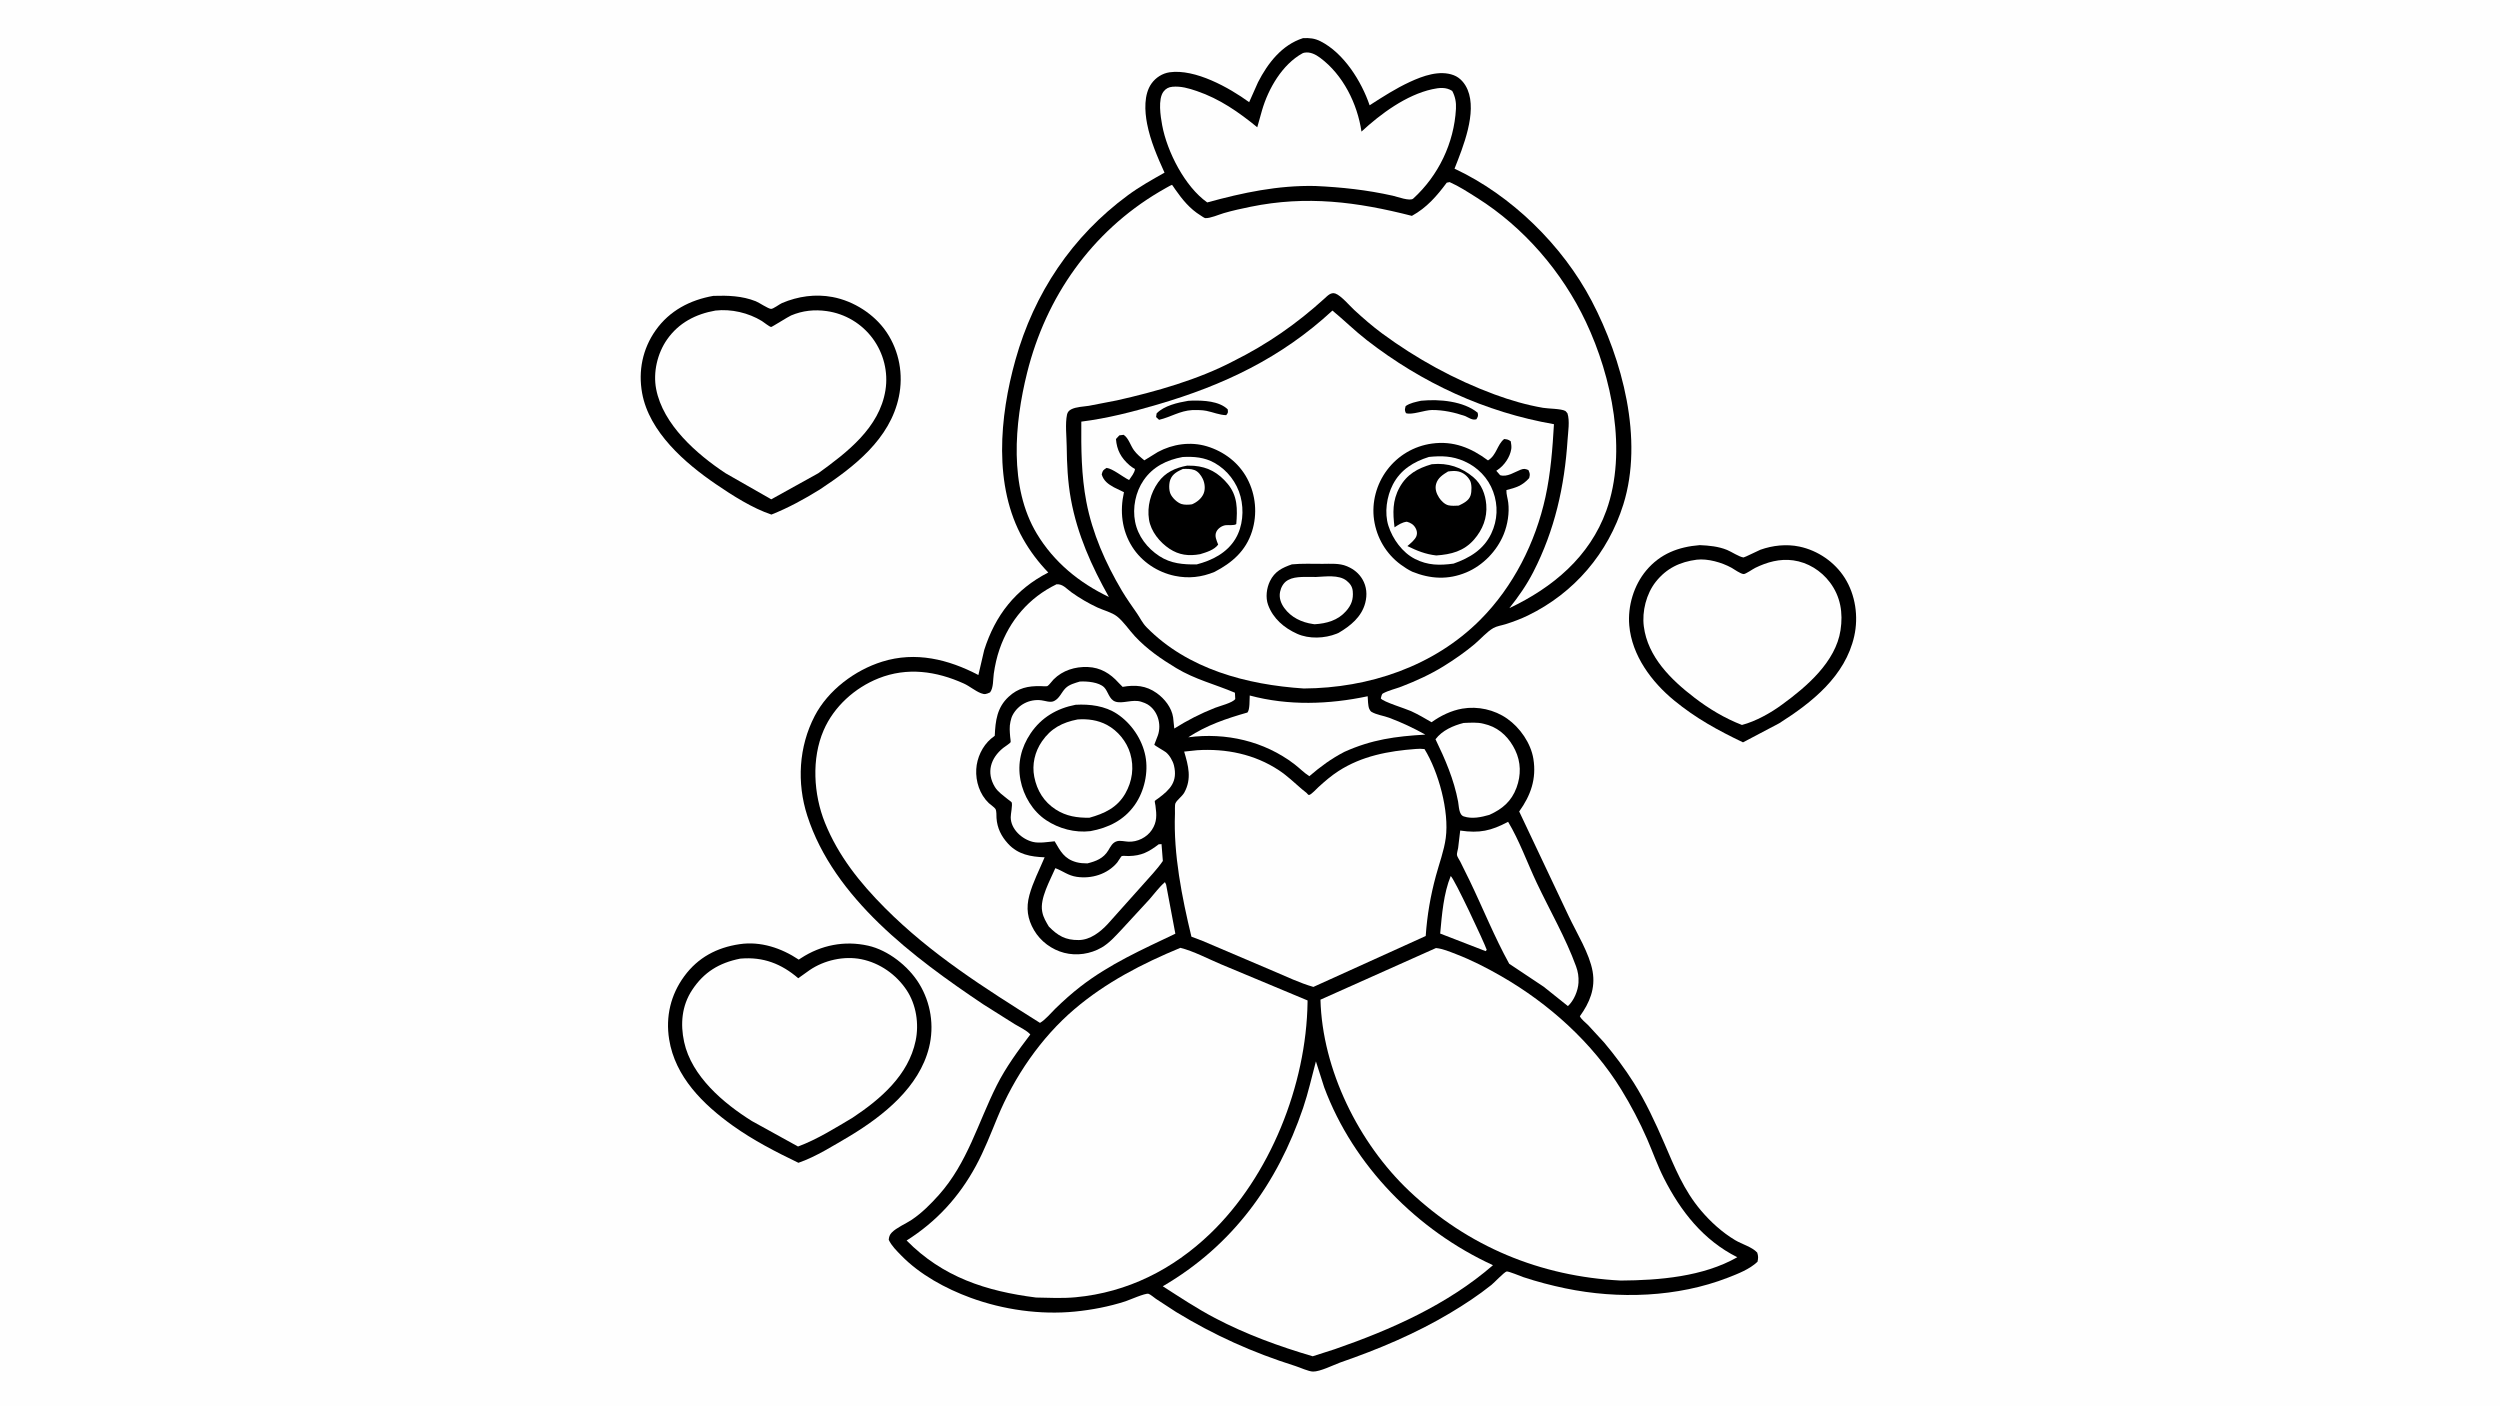 <svg version="1.1" xmlns="http://www.w3.org/2000/svg" style="display: block;" viewBox="0 0 2048 1152" width="1820" height="1024">
<path transform="translate(0,0)" fill="rgb(254,254,254)" d="M -0 -0 L 2048 0 L 2048 1152 L -0 1152 L -0 -0 z"/>
<path transform="translate(0,0)" fill="rgb(0,0,0)" d="M 1392.44 446.429 C 1400.11 446.77 1407.64 447.457 1414.82 450.37 C 1418.4 451.823 1424.82 456.136 1428.29 456.528 C 1428.99 456.608 1440.7 450.713 1442.12 450.207 C 1452.23 446.613 1463.56 445.4 1474.12 447.631 C 1489.17 450.814 1503.01 460.281 1511.25 473.338 C 1520.01 487.213 1522.56 504.997 1519 520.943 C 1511.67 553.726 1484.42 575.334 1457.47 592.39 L 1427.87 607.996 C 1407.18 598.087 1389.25 588.284 1371.5 573.706 C 1352.92 558.451 1336.83 536.828 1334.69 512.18 C 1333.33 496.383 1338.41 479.329 1348.61 467.166 C 1360.11 453.455 1375.04 447.804 1392.44 446.429 z"/>
<path transform="translate(0,0)" fill="rgb(254,254,254)" d="M 1390.05 458.347 C 1399.1 457.333 1410.42 460.593 1418.32 464.896 C 1420.87 466.282 1425.65 469.945 1428.39 470.127 C 1429.99 470.232 1435.93 466.014 1437.86 465.069 C 1447.59 460.308 1458.06 457.397 1468.95 458.892 C 1480.95 460.539 1491.79 467.283 1499.03 476.9 C 1507.85 488.612 1509.91 501.966 1507.76 516.113 C 1503.82 542.075 1479.95 562.433 1460.03 576.931 C 1450.78 583.807 1438.18 590.842 1427 593.743 C 1412.85 588.251 1400.01 580.536 1387.99 571.316 C 1368.94 556.704 1349.81 538.031 1346.61 512.989 C 1345.04 500.702 1348.67 486.266 1356.39 476.5 C 1365.2 465.352 1376.31 460.117 1390.05 458.347 z"/>
<path transform="translate(0,0)" fill="rgb(0,0,0)" d="M 584.378 242.236 C 596.261 241.84 607.906 242.191 619.122 246.642 C 621.932 247.758 629.212 252.776 631.649 252.906 C 633.427 253 638.735 248.913 640.676 248.097 C 653.846 242.556 667.926 240.537 682.013 243.182 C 699.373 246.443 716.476 257.338 726.36 272.127 C 736.706 287.607 740.138 306.616 736.376 324.783 C 729.158 359.632 699.555 382.376 671.557 400.882 C 659.058 408.652 645.647 415.966 631.953 421.399 C 616.35 416.178 600.107 405.801 586.493 396.508 C 561.191 379.238 531.807 353.783 526.026 321.883 C 522.73 303.694 526.406 285.619 537.102 270.468 C 548.502 254.32 565.282 245.605 584.378 242.236 z"/>
<path transform="translate(0,0)" fill="rgb(254,254,254)" d="M 586.112 254.265 C 599.039 252.822 613.083 256.074 624.148 262.851 C 625.8 263.862 630.071 267.429 631.704 267.729 C 632.279 267.835 645.828 259.218 648.058 258.277 C 657.495 254.297 667.136 253.284 677.259 254.709 C 692.304 256.826 705.928 264.937 714.957 277.194 C 723.879 289.306 727.742 304.668 725.354 319.557 C 720.426 350.285 693.956 370.45 670.378 387.509 L 631.815 408.902 L 594.483 387.588 C 570.807 371.966 543.118 347.758 537.517 318.538 C 534.891 304.837 538.514 289.353 546.429 278.011 C 555.993 264.304 569.926 257.106 586.112 254.265 z"/>
<path transform="translate(0,0)" fill="rgb(0,0,0)" d="M 605.815 773.338 C 623.126 770.752 640.109 776.505 654.342 785.988 L 656.149 784.792 C 672.64 774.034 691.81 770.233 711.154 774.557 C 727.589 778.231 744.149 791.334 752.929 805.636 C 762.513 821.246 765.474 840.137 761.072 857.933 C 753.025 890.468 723.779 913.781 696.433 930.335 C 683.375 937.986 668.309 947.537 654.069 952.423 C 635.57 943.509 617.045 933.981 600.319 922.01 C 576.089 904.669 553.053 882.072 548.159 851.281 C 545.199 832.659 549.405 814.777 560.546 799.589 C 571.807 784.239 587.23 776.097 605.815 773.338 z"/>
<path transform="translate(0,0)" fill="rgb(254,254,254)" d="M 606.245 785.204 L 606.912 785.132 C 625.194 783.607 640.101 789.327 653.92 801.228 L 663.25 794.577 C 675.144 786.443 691.389 782.774 705.631 785.653 C 720.741 788.707 734.202 798.186 742.696 810.958 C 750.589 822.825 752.981 838.545 750.089 852.432 C 744.2 880.712 721.36 900.275 698.388 915.518 C 684.306 923.879 669.135 933.408 653.735 939.072 L 615.932 918.21 C 592.695 903.693 566.56 881.576 560.444 853.463 C 557.227 838.678 558.503 823.715 567.01 810.829 C 576.663 796.208 589.087 788.65 606.245 785.204 z"/>
<path transform="translate(0,0)" fill="rgb(0,0,0)" d="M 1067.38 31.122 C 1072.67 30.841 1076.94 31.23 1081.75 33.66 C 1100.89 43.344 1115.31 66.481 1121.99 86.112 C 1132.81 79.156 1143.24 72.402 1154.94 66.984 C 1165.57 62.062 1179.32 57.046 1190.91 61.481 C 1196.26 63.532 1200.11 68.184 1202.28 73.391 C 1210.1 92.098 1198.53 120.35 1191.54 138.034 C 1238.06 159.742 1280.02 200.822 1303.9 246.374 C 1329.03 294.324 1346.57 359.628 1329.85 413.072 C 1317.33 453.085 1289.61 485.629 1251.72 504.047 C 1245.82 506.915 1239.71 509.178 1233.47 511.167 C 1230.22 512.2 1226.27 512.714 1223.34 514.375 C 1218.14 517.314 1212.72 523.578 1208.03 527.5 C 1200.05 534.177 1191.45 540.166 1182.6 545.641 C 1171.83 552.313 1159.99 557.708 1148.17 562.267 C 1143.13 564.214 1137.66 565.356 1132.9 567.923 C 1131.78 568.527 1131.53 570.771 1131.16 572 C 1132.99 574.79 1151.49 580.368 1155.93 582.409 C 1161.72 585.069 1167.25 588.302 1172.75 591.511 C 1180.1 586.183 1188.99 581.891 1197.96 580.362 C 1210.64 578.201 1224.2 581.204 1234.72 588.604 C 1245.24 596.005 1254.06 608.69 1256.14 621.496 C 1258.8 637.87 1253.98 651.478 1244.52 664.626 L 1285.13 750.459 C 1291.47 763.893 1302.13 781.001 1304.67 795.652 C 1307.09 809.568 1302.24 821.312 1294.22 832.379 C 1295.47 835.004 1298.89 837.551 1300.96 839.605 L 1314.15 853.947 C 1322.81 864.279 1331.1 875.319 1338.29 886.73 C 1348.15 902.388 1356.03 919.383 1363.37 936.345 C 1371.93 956.138 1379.25 974.77 1393.43 991.5 C 1401.41 1000.9 1410.81 1009.43 1421.41 1015.78 C 1426.95 1019.11 1435.27 1021.34 1439.5 1025.96 C 1440.46 1028.83 1440.4 1030.56 1439.75 1033.5 C 1433.2 1039.67 1423.87 1043.27 1415.59 1046.5 C 1374.23 1062.62 1325.62 1064.29 1282.41 1055.28 C 1270.78 1052.86 1259.24 1049.85 1247.96 1046.11 C 1245.89 1045.42 1235.73 1041.12 1234.24 1041.46 C 1232.21 1041.93 1224.14 1050.57 1221.82 1052.43 C 1211.19 1060.92 1199.73 1068.48 1188.05 1075.44 C 1159.48 1092.48 1129.17 1105.19 1097.78 1116.07 C 1092.25 1118.13 1081.35 1123.55 1075.63 1123.45 C 1071.96 1123.39 1064.9 1120.08 1061.22 1118.92 C 1026.21 1107.89 994.76 1093.73 963.419 1074.62 L 946.954 1063.88 C 945.523 1062.91 942.321 1060.13 940.829 1059.73 C 938.224 1059.03 925.11 1064.88 921.83 1065.94 C 908.466 1070.24 894.539 1072.92 880.577 1074.3 C 852.161 1077.1 821.867 1072.81 795.106 1062.99 C 774.755 1055.53 753.535 1044.04 738.297 1028.35 C 734.564 1024.51 730.326 1020.41 728.05 1015.5 C 728.28 1013 728.781 1011.37 730.554 1009.54 C 734.457 1005.49 742.141 1002.3 747 999.024 C 755.251 993.455 762.456 986.217 769.066 978.824 C 792.583 952.518 801.104 919.709 816.539 888.981 C 823.947 874.235 834.067 860.409 844.037 847.308 C 841.076 843.894 835.152 841.236 831.257 838.859 L 805.316 822.5 C 748.688 784.468 683.124 735.775 661.316 668.07 C 652.663 641.206 654.29 611.592 667.382 586.42 C 678.386 565.264 700.257 548.888 722.732 541.876 C 750.052 533.353 776.9 539.939 801.492 552.832 L 806.266 532.355 C 815.355 503.82 831.903 482.64 858.738 468.857 C 850.668 460.457 843.864 451.508 838.131 441.367 C 813.589 397.948 818.865 341.083 831.843 294.709 C 847.149 240.015 878.231 193.455 924.079 159.732 C 933.541 152.772 943.767 147.061 953.983 141.305 C 948.199 128.592 942.392 115.157 939.719 101.369 C 937.712 91.013 936.909 77.262 943.318 68.276 C 946.772 63.432 952.204 59.922 958.127 59.079 C 979.072 56.096 1006.93 71.632 1023.31 83.567 L 1030.57 67.243 C 1038.58 51.614 1050.1 36.64 1067.38 31.122 z"/>
<path transform="translate(0,0)" fill="rgb(254,254,254)" d="M 1188.43 717.5 C 1191.32 719.516 1215.8 771.71 1217.95 778 L 1217 779.054 L 1213.68 777.741 L 1179.8 764.629 C 1181.18 749.379 1182.58 731.718 1188.43 717.5 z"/>
<path transform="translate(0,0)" fill="rgb(254,254,254)" d="M 1198.99 592.107 C 1204.33 591.928 1210.1 591.383 1215.31 592.748 L 1219.19 593.824 C 1229.34 597.134 1236.67 604.869 1241.22 614.297 C 1246 624.2 1246.12 634.867 1242.34 645.11 C 1238.18 656.382 1230.67 662.627 1220.09 667.399 C 1213.44 669.312 1205.91 670.947 1199.11 668.665 C 1195.01 667.287 1195.19 660.324 1194.48 656.548 C 1191.05 638.358 1183.98 622.035 1175.96 605.46 C 1181.43 598.208 1190.49 594.244 1198.99 592.107 z"/>
<path transform="translate(0,0)" fill="rgb(254,254,254)" d="M 949.22 691.5 L 951.525 691.37 L 952.605 705.164 C 947.812 712.206 941.514 718.572 935.904 724.995 L 907.43 756.84 C 901.349 763.348 893.109 769.847 883.74 769.953 C 872.77 770.078 866.632 766.425 859.212 758.913 C 856.966 755.122 854.72 751.498 853.876 747.12 L 853.761 746.5 C 851.715 735.857 860.34 720.853 864.534 711.056 C 870.951 713.449 874.875 717.118 882.092 718.172 C 894.229 719.945 907.151 716.025 915.174 706.5 C 915.733 705.837 918.504 701.314 918.884 701.165 C 919.852 700.785 923.328 701.157 924.582 701.131 C 935.252 700.911 940.967 697.748 949.22 691.5 z"/>
<path transform="translate(0,0)" fill="rgb(254,254,254)" d="M 1023.78 569.61 C 1055.41 578.129 1088.62 576.954 1120.4 570.237 C 1120.67 573.181 1120.56 577.843 1121.67 580.5 C 1121.97 581.242 1122.77 582.563 1123.5 582.993 C 1127.72 585.488 1133.42 586.143 1138.04 587.87 C 1148.28 591.707 1158.08 596.322 1167.63 601.652 C 1143.13 603.058 1123.79 605.674 1101.34 615.775 C 1090.43 621.454 1081.95 627.713 1072.6 635.719 C 1068.26 632.951 1064.48 629.003 1060.37 625.861 C 1035.55 606.91 1004.2 599.785 973.431 603.845 C 988.409 593.929 1004.76 588.463 1021.91 583.548 C 1023.99 581.172 1023.54 573.025 1023.78 569.61 z"/>
<path transform="translate(0,0)" fill="rgb(254,254,254)" d="M 1235.44 673.083 C 1244.61 688.318 1251.22 706.844 1258.86 723.009 C 1269.46 745.433 1282.64 768.219 1291.08 791.412 C 1292.73 795.954 1293.36 800.036 1293.1 804.868 C 1292.75 811.45 1289.36 819.544 1284.44 824.056 L 1264.55 808.167 L 1236.34 789.368 C 1224.34 767.653 1214.73 743.691 1203.94 721.284 L 1196.23 705.668 C 1195.51 704.239 1193.75 701.728 1193.54 700.325 C 1193.33 698.966 1194.26 696.126 1194.49 694.634 L 1196.2 680.249 C 1211.99 682.605 1221.49 680.493 1235.44 673.083 z"/>
<path transform="translate(0,0)" fill="rgb(254,254,254)" d="M 884.578 558.19 C 890.26 557.831 900.299 558.651 904.536 562.947 C 907.766 566.223 908.604 572.825 913.625 574.593 C 919.554 576.679 927.97 572.407 934.929 574.752 L 935.5 574.948 C 937.093 575.478 938.628 576.01 940.071 576.891 C 948.433 581.993 951.631 593.128 948.583 602.153 C 948.311 602.957 945.566 609.8 945.607 609.914 C 945.856 610.61 953.846 615.071 955.111 616.097 C 958.05 618.48 960.798 623.172 961.689 626.844 C 964.923 640.169 958.576 646.644 949.007 653.754 C 948.668 654.006 946.102 655.714 946.015 655.973 C 945.846 656.471 946.475 659.243 946.565 659.915 C 947.548 667.342 947.96 673.141 943.607 679.711 C 939.512 685.892 931.798 689.705 924.411 689.366 C 921.608 689.237 917.824 688.258 915.188 688.943 C 911.362 689.937 909.803 693.368 907.911 696.507 C 903.959 703.063 897.847 705.414 890.764 707.153 C 887.769 707.126 884.66 706.964 881.759 706.166 C 871.809 703.427 868.738 697.239 863.97 689.048 C 858.606 689.535 851.468 690.818 846.23 689.57 C 837.304 687.441 828.004 679.165 827.984 669.379 C 827.978 666.5 829.559 659.521 828.79 657.225 C 828.636 656.767 826.229 655.125 825.643 654.64 C 821.974 651.602 817.506 648.667 815.012 644.554 C 807.836 632.718 811.438 620.919 821.848 612.542 C 822.832 611.751 827.521 608.731 827.897 607.876 C 828.106 607.403 827.574 604.065 827.52 603.356 C 827.202 599.234 826.784 595.178 827.754 591.108 C 828.2 589.233 828.593 587.473 829.5 585.749 C 834.073 577.059 843.392 572.334 853.115 573.542 C 856.385 573.949 860.43 575.677 863.5 574.149 C 868.041 571.888 869.433 567.112 872.838 563.675 C 875.916 560.567 880.527 559.434 884.578 558.19 z"/>
<path transform="translate(0,0)" fill="rgb(0,0,0)" d="M 881.114 577.212 C 892.853 576.554 905.187 578.084 915.189 584.729 C 926.863 592.484 935.685 605.544 938.337 619.292 C 940.904 632.596 937.442 648.061 929.693 659.12 C 920.839 671.755 908.071 678.002 893.239 680.734 C 880.579 682.222 867.448 678.731 856.912 671.693 C 845.942 664.364 838.474 651.824 835.993 638.969 C 833.34 625.219 836.517 612.181 844.252 600.69 C 853.052 587.619 865.771 580.168 881.114 577.212 z"/>
<path transform="translate(0,0)" fill="rgb(254,254,254)" d="M 882.786 589.23 C 891.053 588.63 899.345 589.736 906.764 593.682 C 915.759 598.466 923.016 607.387 925.896 617.162 C 929.205 628.391 927.581 639.902 921.824 649.942 C 915.182 661.528 904.716 666.319 892.428 669.749 C 882.466 669.865 873.463 668.562 864.875 663.011 C 855.133 656.715 849.51 647.529 847.279 636.283 C 845.264 626.125 847.723 615.704 853.533 607.238 C 860.91 596.487 870.326 591.654 882.786 589.23 z"/>
<path transform="translate(0,0)" fill="rgb(254,254,254)" d="M 1067.05 43.5 C 1067.79 43.23 1067.95 43.128 1068.67 43.001 C 1073.37 42.177 1077.78 44.47 1081.43 47.18 C 1100.26 61.164 1111.98 84.848 1115.32 107.665 C 1131.03 93.114 1152.03 77.615 1173.32 72.944 C 1179.08 71.68 1184.57 71.059 1189.65 74.339 C 1192.15 79.018 1193.01 83.686 1192.72 88.988 C 1191.19 117.079 1178.35 143.723 1157.73 162.523 C 1155.06 164.956 1144.81 161.051 1141.01 160.199 C 1119.82 155.443 1099.09 153.22 1077.45 152.222 C 1046.91 151.576 1018.23 157.657 988.973 165.696 C 970.705 152.859 956.051 124.088 952.054 102.468 C 950.707 95.179 948.472 81.059 953.147 74.896 C 955 72.453 957.351 71.207 960.429 70.934 C 967.459 70.311 973.88 72.208 980.442 74.449 C 999.27 80.88 1014.66 91.641 1029.95 104.116 L 1033.83 90.294 C 1039 72.47 1050.41 52.641 1067.05 43.5 z"/>
<path transform="translate(0,0)" fill="rgb(254,254,254)" d="M 1077.99 869.348 L 1084.78 890.588 C 1108.73 954.908 1161.05 1007.87 1223.05 1036.31 C 1185.84 1068.62 1139.53 1089.16 1093.41 1105.13 L 1075.38 1110.92 C 1047.71 1102.79 1020.81 1092.98 995.212 1079.55 C 980.489 1071.83 966.541 1062.52 952.546 1053.58 C 1009.84 1020.17 1046.4 969.648 1067.52 907.447 C 1071.72 895.078 1074.6 881.982 1077.99 869.348 z"/>
<path transform="translate(0,0)" fill="rgb(254,254,254)" d="M 1159.69 613.423 C 1162.2 613.149 1164.45 613.238 1166.95 613.5 C 1178.47 632.147 1187.31 664.438 1184.36 686.383 C 1182.97 696.738 1179.01 707.25 1176.29 717.348 C 1171.82 733.897 1169.13 749.54 1167.94 766.638 L 1075.93 808.342 C 1064.8 805.171 1053.69 799.809 1043.01 795.301 L 985.291 770.714 L 976.007 767.182 C 968.257 734.948 961.211 699.669 962.529 666.482 C 962.607 664.509 962.251 659.409 962.918 657.901 C 964.102 655.227 968.474 652.225 970.194 649.1 C 976.412 637.806 973.49 627.105 970.062 615.568 L 980.623 614.448 C 1004.32 612.936 1027.68 617.653 1047.68 630.863 C 1054.56 635.411 1060.28 640.983 1066.5 646.334 L 1070.18 649.283 C 1070.96 649.885 1071.59 651.324 1072.55 651.068 C 1074.51 650.542 1078.48 646.09 1080.06 644.657 C 1085.35 639.854 1090.45 635.412 1096.47 631.524 C 1115.66 619.132 1137.33 615.107 1159.69 613.423 z"/>
<path transform="translate(0,0)" fill="rgb(254,254,254)" d="M 865.51 478.5 C 870.727 478.128 873.72 482.234 877.907 485.204 C 884.493 489.874 891.651 494.088 898.972 497.5 C 904.01 499.848 910.76 501.443 915.063 504.825 C 920.442 509.053 924.93 515.939 929.633 521.003 C 939.479 531.605 951.161 539.664 963.498 547.112 C 979.075 556.514 995.282 560.372 1011.65 567.341 L 1011.92 572.5 C 1009.89 575.576 999.049 578.256 995.367 579.713 C 983.289 584.493 972.995 589.783 961.967 596.672 L 961.022 587.582 C 959.827 579.566 954.057 572.263 947.613 567.66 C 938.795 561.359 929.934 560.747 919.644 562.542 L 916.315 559.156 C 909.538 551.6 901.519 546.681 891.114 546.276 C 880.71 545.871 870.536 549.001 863.094 556.457 C 861.761 557.792 859.463 561.1 858.058 561.895 C 857.404 562.266 853.424 561.95 852.553 561.932 C 842.248 561.724 834.101 563.398 826.277 570.65 C 816.703 579.523 815.457 590.337 814.906 602.602 L 811.784 605.05 C 804.704 611.113 800.277 620.716 799.747 630 C 799.173 640.053 802.592 650.595 809.938 657.692 C 811.28 658.989 814.685 661.216 815.489 662.59 C 816.48 664.284 816.205 667.985 816.331 669.915 C 816.869 678.193 820.252 685.007 825.878 691.104 C 834.032 699.941 844.458 701.723 855.757 702.162 C 851.531 712.282 846.105 722.649 843.26 733.208 C 840.445 743.656 841.642 752.595 847.125 761.95 C 852.433 771.006 861.617 777.8 871.731 780.407 C 882.059 783.068 893.28 781.413 902.5 776.057 C 908.72 772.442 913.605 766.841 918.522 761.667 L 941.656 736.563 C 945.797 731.888 949.58 726.557 954.327 722.5 L 955.273 724.5 L 962.847 764.757 C 935.675 777.729 909.086 789.497 885.024 808.136 C 877.749 813.772 871.008 819.853 864.42 826.264 C 860.684 829.898 856.416 835.228 851.958 837.804 C 806.8 809.382 762.891 781.768 724.939 743.654 C 704.482 723.109 686.762 701.041 675.807 673.889 C 666.428 650.642 664.682 621.315 674.719 598.114 C 683.102 578.734 700.225 563.302 719.75 555.539 C 743.133 546.243 766.997 549.602 789.538 559.793 C 794.401 561.992 798.73 565.855 803.582 567.742 C 806.863 569.018 807.978 568.433 811.061 567.066 C 813.935 563.305 813.436 556.367 814.104 551.743 C 815.091 544.913 816.585 538.126 818.85 531.602 C 827.027 508.052 843.041 489.387 865.51 478.5 z"/>
<path transform="translate(0,0)" fill="rgb(254,254,254)" d="M 1176.34 776.5 C 1181.85 776.998 1187.49 779.443 1192.63 781.412 C 1205.6 786.382 1218.1 792.802 1230.13 799.731 C 1268.92 822.085 1304.54 854.05 1328.1 892.367 C 1335.99 905.195 1343.26 919.043 1349.28 932.84 C 1353.95 943.553 1357.76 954.551 1363.05 965 C 1376.85 992.256 1395.45 1015.9 1423.19 1029.78 C 1395.22 1045.74 1359.21 1048.69 1327.72 1048.89 C 1261.84 1045.53 1202.59 1021.05 1154.5 975.575 C 1113.07 936.396 1083.22 876.155 1081.72 818.791 L 1176.34 776.5 z"/>
<path transform="translate(0,0)" fill="rgb(254,254,254)" d="M 966.968 776.316 C 977.862 779.051 989.693 785.36 1000.16 789.762 L 1071.16 819.432 L 1071.15 820.959 C 1070.17 888.7 1040.47 963.36 991.428 1010.44 C 960.875 1039.77 923.636 1058.61 881.198 1062.57 C 870.509 1063.57 859.49 1063.03 848.76 1062.8 C 807.916 1057.62 772.372 1046.16 742.698 1016.08 C 767.099 1000.7 785.778 980.274 799.5 954.891 C 806.451 942.032 811.581 928.673 817.146 915.207 C 830.901 881.921 852.72 849.908 880.295 826.474 C 906.179 804.476 935.789 789.24 966.968 776.316 z"/>
<path transform="translate(0,0)" fill="rgb(254,254,254)" d="M 1185.18 149.5 L 1187.54 149.04 C 1195.39 152.512 1202.75 157.36 1210 161.927 C 1248.37 186.088 1279.82 222.635 1299.17 263.572 C 1320.46 308.617 1333.25 369.852 1315.96 418 C 1302.3 456.041 1271.99 481.203 1236.46 498.056 C 1243.91 488.723 1250.66 479.02 1256.12 468.367 C 1273.68 434.119 1281.67 398.288 1284.16 360.083 C 1284.58 353.609 1286.08 344.691 1284.08 338.5 C 1283.64 338.007 1282.81 336.792 1282.28 336.5 C 1278.88 334.613 1268.35 334.694 1264 333.939 C 1250.41 331.578 1237.28 327.767 1224.35 322.992 C 1191.55 310.872 1160.45 293.791 1132.28 273.042 C 1124.32 267.173 1116.65 260.496 1109.38 253.791 C 1105.64 250.344 1098.65 242.04 1094 240.348 C 1090.33 239.013 1087.54 242.141 1085.11 244.347 C 1062.11 265.22 1038.24 281.839 1010.35 295.719 C 981.685 310.814 946.495 320.768 914.967 327.852 L 892 332.294 C 887.487 333.013 881.529 333.1 877.471 335.228 C 875.731 336.141 874.513 337.509 874.098 339.5 C 872.507 347.126 873.751 357.568 873.84 365.458 C 874.003 379.996 874.67 394.549 877.29 408.883 C 882.566 437.751 894.158 463.473 908.389 488.892 C 884.016 477.259 863.332 460.309 849.338 437.027 C 826.403 398.867 831.07 346.699 841.404 305.211 C 856.91 242.961 894.202 189.881 949.739 156.965 C 950.684 156.405 959.687 151.145 960.141 151.266 C 960.274 151.302 962.481 154.644 962.732 155.002 C 968.614 163.384 974.689 170.923 983.537 176.356 C 984.219 176.775 986.582 178.487 987.3 178.541 C 991.307 178.843 998.5 175.622 1002.57 174.438 C 1009.8 172.334 1016.94 170.785 1024.3 169.276 C 1070.45 159.815 1111.64 165.194 1156.62 176.693 C 1168.8 169.995 1177 160.498 1185.18 149.5 z"/>
<path transform="translate(0,0)" fill="rgb(254,254,254)" d="M 1091.53 254.272 C 1101.09 262.143 1109.91 270.905 1119.7 278.51 C 1164.86 313.594 1216.67 337.548 1273 347.361 C 1271.86 367.285 1270.3 387.468 1266.04 407 C 1257.91 444.241 1239.74 480.348 1212.73 507.5 C 1174.6 545.831 1121.28 563.556 1068.04 563.87 C 1021.49 560.808 973.029 548.088 939.298 513.746 C 935.763 510.146 934.295 506.541 931.542 502.523 C 927.234 496.233 922.913 490.298 919.009 483.702 C 905.657 461.138 894.873 436.818 889.938 410.945 C 885.766 389.072 885.652 367.414 885.81 345.25 C 907.186 342.584 927.52 337.302 948.129 331.281 C 1002.39 315.431 1049.66 293.002 1091.53 254.272 z"/>
<path transform="translate(0,0)" fill="rgb(0,0,0)" d="M 973.333 328.223 L 976.681 328.033 C 986.038 327.862 998.676 328.39 1005.74 335.177 C 1006.04 337.883 1006.17 337.851 1004.5 339.972 C 998.866 339.811 993.788 337.537 988.319 336.431 C 984.624 335.685 980.579 335.758 976.817 335.787 C 966.555 336.332 959.063 341.552 949.5 343.777 L 947.073 341.5 L 947.5 338.53 C 953.657 332.155 964.886 329.635 973.333 328.223 z"/>
<path transform="translate(0,0)" fill="rgb(0,0,0)" d="M 1164.03 328.17 L 1164.57 328.116 C 1179.07 326.71 1198.87 328.43 1210.5 337.949 C 1211.06 340.702 1210.86 340.801 1209.5 343.3 C 1206.27 344.392 1203.36 342.099 1200.31 340.714 C 1191.55 337.686 1182.35 335.699 1173.06 335.738 C 1167.07 335.764 1156.5 340.056 1151.74 338.309 C 1150.53 335.705 1150.82 335.372 1151.5 332.533 C 1155.18 329.917 1159.71 329.182 1164.03 328.17 z"/>
<path transform="translate(0,0)" fill="rgb(0,0,0)" d="M 1058.33 462.184 C 1066.56 461.392 1075.17 461.779 1083.45 461.763 C 1089.88 461.751 1097.3 461.116 1103.32 463.698 L 1104 463.998 C 1109.08 466.19 1113.26 469.595 1116.1 474.413 C 1119.62 480.387 1120.14 487.204 1118.39 493.838 C 1115.37 505.287 1106.28 512.609 1096.53 518.334 L 1095.02 518.979 C 1085.18 522.918 1072.38 523.452 1062.62 519.067 C 1051.96 514.276 1042.91 506.598 1038.82 495.382 C 1036.61 489.312 1037.56 481.67 1040.35 475.944 C 1044.24 467.959 1050.36 464.955 1058.33 462.184 z"/>
<path transform="translate(0,0)" fill="rgb(254,254,254)" d="M 1078.08 472.522 C 1085.59 472.218 1096.81 470.469 1103.11 475.559 C 1106 477.898 1107.84 480.383 1108.18 484.178 C 1108.77 490.821 1107.1 495.482 1102.68 500.5 C 1095.97 508.123 1086.73 510.648 1076.96 511.245 L 1075.56 511.055 C 1066.35 509.741 1057.61 505.629 1052.04 497.87 C 1049.23 493.964 1047.69 489.532 1048.62 484.738 C 1049.32 481.176 1051.37 477.312 1054.54 475.405 L 1055.5 474.878 C 1061.29 471.636 1071.44 472.616 1078.08 472.522 z"/>
<path transform="translate(0,0)" fill="rgb(0,0,0)" d="M 916.978 356.5 L 920.5 356.061 C 924.548 358.744 926.028 364.689 928.875 368.634 C 931.23 371.897 934.355 374.447 937.45 376.977 L 948.466 370.169 C 960.592 363.575 975.345 361.463 988.638 365.467 C 1002.69 369.7 1014.86 378.925 1021.79 392.043 C 1028.77 405.252 1030.17 421.007 1025.63 435.249 C 1020.57 451.167 1009.31 460.896 994.971 468.347 C 984.402 472.737 973.688 473.947 962.429 471.606 C 948.27 468.662 935.287 460.114 927.5 447.803 C 918.919 434.237 917.289 418.491 920.745 403.07 L 912.5 399.055 C 907.859 396.511 904.062 393.748 902.524 388.5 C 903.384 385.09 903.561 385.154 906.5 383.162 C 911.497 383.74 919.726 390.53 924.938 393.109 C 926.701 390.443 929.457 387.293 929.779 384.066 C 928.14 383.159 926.614 382.16 925.206 380.92 C 918.349 374.884 914.889 368.562 914.196 359.5 L 916.978 356.5 z"/>
<path transform="translate(0,0)" fill="rgb(254,254,254)" d="M 968.82 374.238 C 978.049 373.762 986.675 374.43 994.964 379.066 C 1005.38 384.893 1013.26 395.156 1016.27 406.689 C 1019.19 417.92 1018.13 431.136 1012.09 441.219 C 1005.13 452.848 992.948 458.945 980.288 462.242 C 969.292 462.346 959.206 461.634 949.67 455.378 C 939.737 448.86 932.213 439.088 929.888 427.325 C 927.624 415.861 930.229 402.875 936.869 393.24 C 944.511 382.15 955.855 376.615 968.82 374.238 z"/>
<path transform="translate(0,0)" fill="rgb(0,0,0)" d="M 972.551 381.296 L 978.079 381.442 C 989.707 382.377 998.186 387.256 1005.63 396.141 C 1013.96 406.091 1013.75 417 1012.76 429.138 C 1011.26 430.559 1006.25 429.793 1004 430.104 C 1001.03 430.516 997.859 432.619 996.5 435.364 C 994.72 438.96 996.625 442.545 997.923 446 C 994.697 450.4 988.147 452.334 983.138 453.847 C 973.886 455.536 965.894 454.635 957.961 449.358 C 950.016 444.073 942.792 435.151 941.265 425.5 C 939.577 414.834 942.554 403.688 948.792 394.94 C 954.644 386.733 962.918 383.072 972.551 381.296 z"/>
<path transform="translate(0,0)" fill="rgb(254,254,254)" d="M 969.009 384.027 C 972.149 383.929 975.508 383.807 978.5 384.927 C 981.581 386.081 983.895 389.218 985.289 392.098 C 986.985 395.603 987.54 400.361 986.066 404.043 C 984.4 408.202 980.495 411.289 976.5 412.992 C 973.919 413.4 970.338 413.549 967.848 412.747 C 964.381 411.63 960.353 407.74 958.876 404.457 C 957.451 401.292 957.52 395.792 958.801 392.607 C 960.697 387.894 964.696 385.996 969.009 384.027 z"/>
<path transform="translate(0,0)" fill="rgb(0,0,0)" d="M 1232.2 359.5 C 1234.8 359.801 1235.5 359.883 1237.62 361.374 C 1237.94 363.389 1238.34 365.596 1238.04 367.63 C 1237.02 374.389 1232.26 381.229 1226.65 384.912 L 1225.74 385.5 L 1228.89 389.111 C 1234.61 390.938 1240.54 386.637 1245.73 384.639 C 1248.42 383.603 1249.57 383.902 1252.08 384.928 C 1253.39 388.013 1253.5 388.26 1252.71 391.5 C 1247 397.845 1242.04 399.256 1234.05 401.347 C 1233.9 404.724 1235.16 408.275 1235.56 411.65 C 1236.59 420.122 1235.03 429.712 1231.83 437.566 C 1226.28 451.206 1214.84 463.065 1201.22 468.773 C 1186.24 475.048 1171.73 474.18 1156.93 468.203 C 1153.6 466.613 1150.47 464.56 1147.49 462.38 C 1135.53 453.616 1127.76 440.371 1125.63 425.722 C 1123.55 411.353 1127.6 396.437 1136.3 384.873 C 1145.22 373.015 1158.3 365.285 1172.99 363.246 C 1190.62 360.798 1205.07 366.698 1218.97 377.027 C 1226.02 372.802 1226.41 364.161 1232.2 359.5 z"/>
<path transform="translate(0,0)" fill="rgb(254,254,254)" d="M 1170.58 374.184 C 1180.99 373.126 1189.75 373.376 1199.55 377.705 C 1210.49 382.535 1219.04 391.309 1223.18 402.564 C 1227.36 413.909 1226.85 425.935 1221.7 436.846 C 1215.45 450.076 1203.96 456.9 1190.77 461.567 C 1179.41 463.126 1169.73 463.11 1159.16 457.758 C 1148.83 452.531 1140.85 441.431 1137.39 430.58 C 1133.98 419.91 1135.98 406.546 1141.04 396.781 C 1147.34 384.645 1158.02 378.136 1170.58 374.184 z"/>
<path transform="translate(0,0)" fill="rgb(0,0,0)" d="M 1172.78 380.186 L 1173.33 380.123 C 1186 378.871 1197.34 382.614 1207.05 390.865 C 1213.66 396.487 1216.86 404.757 1217.55 413.268 C 1218.42 424.035 1214.61 433.754 1207.57 441.838 C 1199.21 451.438 1188.74 454.061 1176.58 454.888 C 1167.7 453.885 1160.85 451.064 1152.93 447.2 C 1155.37 445.114 1159.27 442.006 1160.37 438.951 C 1161.16 436.746 1160.78 434.537 1159.66 432.5 C 1158.07 429.588 1155.62 428.085 1152.5 427.255 C 1148.49 427.714 1145.71 429.701 1142.4 431.84 C 1140.98 420.065 1140.56 409.964 1146.53 399.151 C 1152.48 388.366 1161.43 383.478 1172.78 380.186 z"/>
<path transform="translate(0,0)" fill="rgb(254,254,254)" d="M 1186.27 386.083 C 1189.01 385.755 1192.05 385.408 1194.76 386.073 C 1198.88 387.086 1202.18 389.807 1204.23 393.5 C 1205.81 396.342 1205.7 402.585 1204.7 405.685 C 1203.28 410.095 1198.82 412.187 1194.98 414.051 C 1192.31 414.172 1189.09 414.415 1186.5 413.789 C 1183.44 413.051 1180.51 410.064 1178.86 407.5 C 1176.73 404.208 1175.34 400.244 1176.45 396.322 C 1177.89 391.252 1182.03 388.678 1186.27 386.083 z"/>
</svg>
